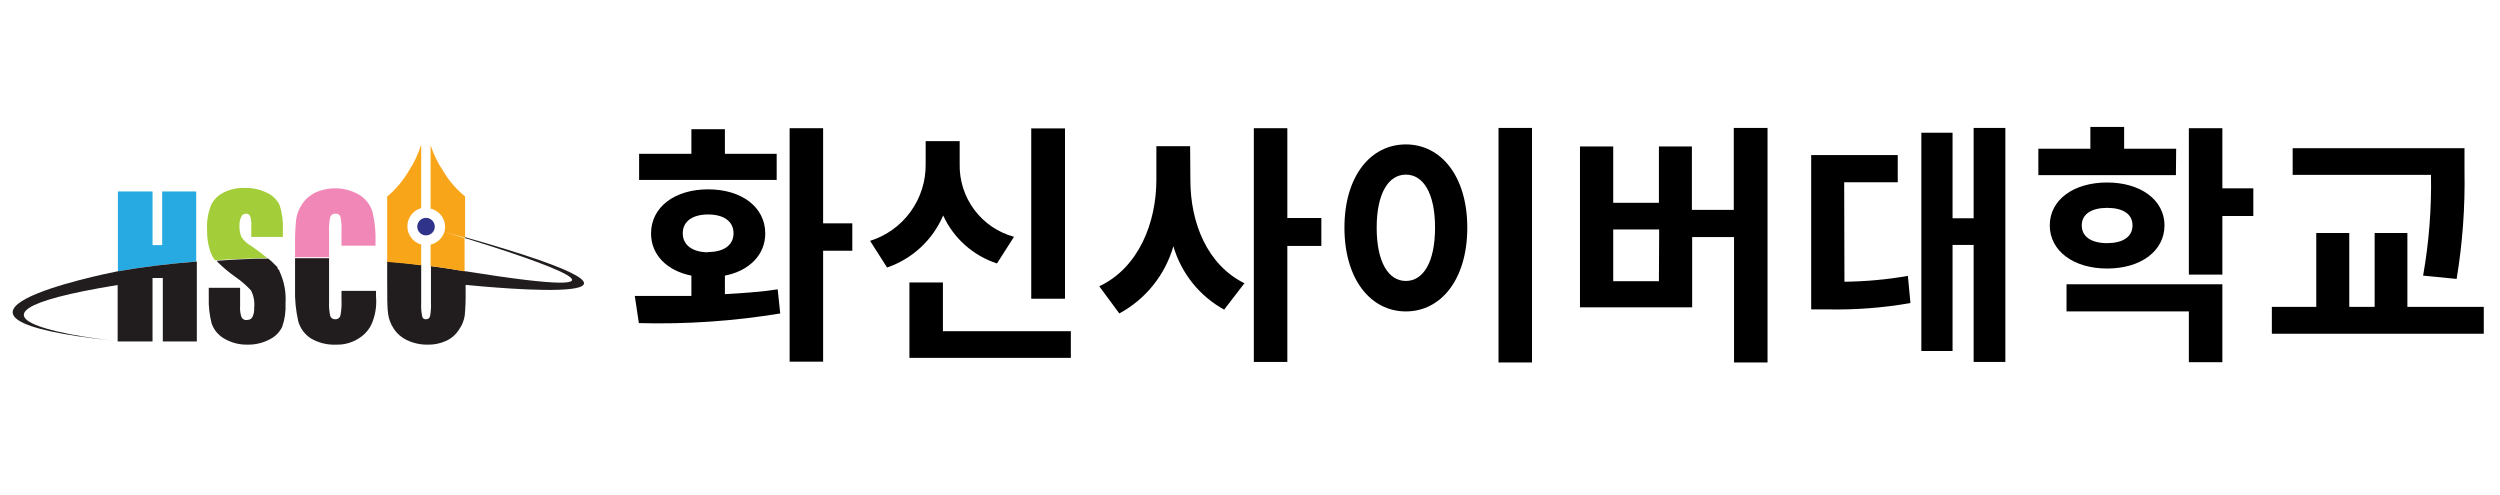 <svg width="197" height="39" viewBox="0 0 197 39" fill="none" xmlns="http://www.w3.org/2000/svg">
<path d="M12.78 19.318H12.02V15.088H9.29V21.378C11.15 21.048 13.22 20.788 15.46 20.608V15.088H12.78V19.318Z" fill="#26AAE1"/>
<path d="M21.37 20.608C20.867 20.157 20.332 19.743 19.77 19.368C19.46 19.196 19.199 18.948 19.01 18.648C18.904 18.363 18.857 18.061 18.87 17.758C18.86 17.519 18.911 17.281 19.02 17.068C19.051 16.999 19.102 16.94 19.166 16.899C19.23 16.858 19.304 16.837 19.38 16.838C19.444 16.833 19.508 16.846 19.565 16.877C19.621 16.907 19.668 16.952 19.7 17.008C19.791 17.257 19.825 17.524 19.8 17.788V18.668H22.29V18.198C22.326 17.522 22.245 16.846 22.05 16.198C21.85 15.754 21.494 15.398 21.05 15.198C20.497 14.925 19.886 14.791 19.27 14.808C18.702 14.791 18.139 14.915 17.63 15.168C17.191 15.375 16.837 15.728 16.63 16.168C16.382 16.804 16.276 17.486 16.32 18.168C16.308 18.693 16.382 19.217 16.54 19.718C16.631 20.001 16.765 20.267 16.94 20.508C18.25 20.418 19.61 20.368 21.01 20.338C21.17 20.418 21.27 20.518 21.37 20.608Z" fill="#A3CD39"/>
<path d="M21.87 21.148C21.93 21.218 21.98 21.298 22.03 21.368C22.08 21.438 21.93 21.268 21.87 21.148Z" fill="#EA2126"/>
<path d="M21.66 20.898C21.72 20.968 21.78 21.028 21.83 21.098C21.88 21.168 21.72 20.968 21.66 20.898Z" fill="#EA2126"/>
<path d="M28.34 15.368C27.815 15.057 27.223 14.877 26.613 14.844C26.004 14.811 25.396 14.925 24.84 15.178C24.413 15.387 24.05 15.709 23.79 16.108C23.544 16.477 23.386 16.898 23.33 17.338C23.269 17.979 23.242 18.623 23.25 19.268V20.268C24.16 20.268 25.06 20.268 25.93 20.268V18.268C25.912 17.879 25.942 17.489 26.02 17.108C26.05 17.02 26.108 16.945 26.187 16.896C26.265 16.847 26.358 16.826 26.45 16.838C26.529 16.829 26.608 16.846 26.675 16.888C26.742 16.93 26.794 16.993 26.82 17.068C26.903 17.432 26.933 17.805 26.91 18.178V19.358H29.59V19.108C29.621 18.291 29.54 17.473 29.35 16.678C29.175 16.138 28.818 15.675 28.34 15.368Z" fill="#F187B6"/>
<path d="M9.27 21.378C7.91 21.648 -8.48 25.008 9.02 26.858C8.28 26.778 -6.83 25.078 9.27 22.458V26.908H12.02V21.908H12.83V26.908H15.51V20.608C13.22 20.788 11.15 21.048 9.29 21.378H9.27Z" fill="#211D1E"/>
<path d="M21.87 21.148C21.875 21.131 21.875 21.114 21.87 21.098C21.87 21.028 21.76 20.968 21.7 20.898C21.625 20.813 21.545 20.733 21.46 20.658C21.36 20.568 21.26 20.468 21.14 20.378C19.74 20.378 18.38 20.458 17.07 20.548L17.21 20.708C17.62 21.109 18.061 21.477 18.53 21.808C18.986 22.12 19.405 22.482 19.78 22.888C19.995 23.307 20.082 23.78 20.03 24.248C20.046 24.495 20.002 24.742 19.9 24.968C19.864 25.042 19.806 25.104 19.736 25.147C19.665 25.189 19.583 25.21 19.5 25.208C19.405 25.232 19.304 25.221 19.215 25.177C19.127 25.133 19.058 25.059 19.02 24.968C18.93 24.691 18.896 24.398 18.92 24.108V22.678H16.45V23.448C16.428 24.139 16.505 24.829 16.68 25.498C16.858 26.003 17.213 26.426 17.68 26.688C18.238 27.012 18.875 27.175 19.52 27.158C20.119 27.168 20.71 27.027 21.24 26.748C21.678 26.539 22.031 26.186 22.24 25.748C22.444 25.15 22.532 24.519 22.5 23.888C22.555 23.021 22.39 22.154 22.02 21.368C22.02 21.268 21.93 21.268 21.87 21.148Z" fill="#211D1E"/>
<path d="M23.25 22.708C23.223 23.582 23.307 24.455 23.5 25.308C23.654 25.869 24.01 26.354 24.5 26.668C25.105 27.022 25.8 27.192 26.5 27.158C27.18 27.177 27.847 26.974 28.4 26.578C28.875 26.253 29.227 25.777 29.4 25.228C29.608 24.635 29.687 24.004 29.63 23.378V22.918H26.91V23.658C26.932 24.07 26.902 24.483 26.82 24.888C26.794 24.971 26.739 25.043 26.667 25.092C26.594 25.141 26.508 25.164 26.42 25.158C26.333 25.166 26.245 25.144 26.172 25.095C26.099 25.045 26.045 24.972 26.02 24.888C25.941 24.52 25.911 24.143 25.93 23.768V20.348C25.06 20.348 24.16 20.348 23.25 20.348V22.708Z" fill="#211D1E"/>
<path d="M36.64 18.688V18.758C42.3 20.508 52.4 23.898 36.64 21.368H36.57C35.74 21.218 34.87 21.088 33.96 20.968V23.798C33.979 24.173 33.956 24.548 33.89 24.918C33.872 24.99 33.829 25.053 33.768 25.097C33.708 25.141 33.635 25.163 33.56 25.158C33.493 25.164 33.426 25.145 33.373 25.104C33.319 25.063 33.282 25.004 33.27 24.938C33.199 24.61 33.172 24.273 33.19 23.938V20.878C32.33 20.768 31.43 20.678 30.51 20.608V22.078C30.51 23.418 30.51 24.288 30.58 24.708C30.633 25.13 30.784 25.534 31.02 25.888C31.28 26.288 31.648 26.607 32.08 26.808C32.589 27.048 33.147 27.168 33.71 27.158C34.21 27.169 34.706 27.067 35.16 26.858C35.57 26.67 35.917 26.368 36.16 25.988C36.398 25.659 36.555 25.279 36.62 24.878C36.68 24.25 36.703 23.619 36.69 22.988V22.448C38.69 22.648 56.68 24.368 36.64 18.688Z" fill="#211D1E"/>
<path d="M34.26 17.858C34.26 17.994 34.22 18.128 34.144 18.241C34.068 18.355 33.96 18.443 33.834 18.495C33.708 18.547 33.569 18.561 33.436 18.535C33.302 18.508 33.179 18.442 33.082 18.346C32.986 18.249 32.92 18.126 32.893 17.992C32.867 17.859 32.88 17.72 32.933 17.594C32.985 17.468 33.073 17.36 33.187 17.284C33.3 17.208 33.434 17.168 33.57 17.168C33.753 17.168 33.929 17.241 34.058 17.37C34.188 17.499 34.26 17.675 34.26 17.858Z" fill="#2F3389"/>
<path d="M32.2 13.488C31.756 14.247 31.184 14.923 30.51 15.488V20.638C31.43 20.708 32.32 20.798 33.19 20.908V19.268C32.877 19.18 32.601 18.993 32.404 18.733C32.208 18.474 32.101 18.158 32.101 17.833C32.101 17.508 32.208 17.191 32.404 16.932C32.601 16.673 32.877 16.485 33.19 16.398V11.398C32.957 12.136 32.624 12.84 32.2 13.488ZM34.93 13.488C34.503 12.854 34.167 12.164 33.93 11.438V16.438C34.124 16.483 34.306 16.567 34.467 16.685C34.627 16.802 34.762 16.951 34.864 17.121C34.965 17.292 35.032 17.482 35.059 17.679C35.086 17.876 35.072 18.076 35.02 18.268L36.65 18.728V15.478C35.963 14.922 35.381 14.248 34.93 13.488ZM33.93 19.288V20.968C34.84 21.088 35.71 21.218 36.53 21.368H36.61V18.758L35.02 18.268C34.943 18.511 34.805 18.73 34.62 18.905C34.434 19.08 34.207 19.205 33.96 19.268L33.93 19.288Z" fill="#F9A51A"/>
<path d="M57.122 23.18C58.542 23.1 59.962 23 61.282 22.8L61.482 24.7C57.801 25.306 54.071 25.561 50.342 25.46L50.022 23.32C51.342 23.32 52.862 23.32 54.482 23.32V21.72C52.562 21.34 51.302 20.08 51.302 18.4C51.302 16.32 53.162 14.92 55.802 14.92C58.442 14.92 60.302 16.32 60.302 18.4C60.302 20.08 59.042 21.34 57.122 21.72V23.18ZM61.202 14.18H50.362V12.12H54.482V10.18H57.122V12.12H61.202V14.18ZM55.802 19.86C57.002 19.86 57.802 19.34 57.802 18.38C57.802 17.42 57.002 16.9 55.802 16.9C54.602 16.9 53.802 17.42 53.802 18.38C53.802 19.34 54.602 19.88 55.802 19.88V19.86ZM67.162 19.76H64.862V28.5H62.222V10.1H64.862V17.6H67.162V19.76Z" fill="black"/>
<path d="M78.562 20.76C77.633 20.457 76.776 19.965 76.046 19.314C75.316 18.664 74.729 17.869 74.322 16.98C73.913 17.935 73.309 18.793 72.547 19.499C71.786 20.205 70.885 20.744 69.902 21.08L68.562 18.98C69.848 18.577 70.969 17.769 71.758 16.677C72.548 15.585 72.963 14.267 72.942 12.92V11.12H75.622V12.92C75.592 14.217 75.997 15.487 76.773 16.528C77.549 17.568 78.65 18.319 79.902 18.66L78.562 20.76ZM84.382 26.1V28.2H71.662V22.26H74.302V26.1H84.382ZM83.922 23.54H81.262V10.12H83.922V23.54Z" fill="black"/>
<path d="M93.802 14.2C93.802 17.52 95.102 20.86 98.062 22.32L96.462 24.4C94.52 23.328 93.082 21.53 92.462 19.4C92.14 20.522 91.598 21.569 90.866 22.479C90.135 23.389 89.229 24.144 88.202 24.7L86.622 22.56C89.722 21.1 91.122 17.56 91.122 14.16V11.52H93.782L93.802 14.2ZM104.122 19.38H101.442V28.52H98.802V10.1H101.442V17.18H104.122V19.38Z" fill="black"/>
<path d="M115.622 17.94C115.622 22 113.562 24.54 110.782 24.54C108.002 24.54 105.942 22 105.942 17.94C105.942 13.88 108.002 11.38 110.782 11.38C113.562 11.38 115.622 13.9 115.622 17.94ZM108.482 17.94C108.482 20.68 109.422 22.14 110.782 22.14C112.142 22.14 113.082 20.68 113.082 17.94C113.082 15.2 112.142 13.76 110.782 13.76C109.422 13.76 108.482 15.22 108.482 17.94ZM120.722 10.08V28.56H118.082V10.08H120.722Z" fill="black"/>
<path d="M139.282 10.08V28.56H136.642V18.68H133.342V24.22H124.502V11.54H127.122V15.98H130.722V11.54H133.322V16.54H136.622V10.08H139.282ZM130.742 18.08H127.122V22.16H130.722L130.742 18.08Z" fill="black"/>
<path d="M145.342 22.2C147.019 22.182 148.691 22.028 150.342 21.74L150.542 23.88C148.377 24.26 146.18 24.427 143.982 24.38H142.722V12.22H149.542V14.36H145.322L145.342 22.2ZM158.022 10.08V28.52H155.522V19.3H153.862V27.66H151.402V10.46H153.862V17.2H155.522V10.08H158.022Z" fill="black"/>
<path d="M171.462 13.8H160.622V11.72H164.722V10H167.382V11.72H171.482L171.462 13.8ZM166.042 21.16C163.402 21.16 161.522 19.78 161.522 17.76C161.522 15.74 163.402 14.38 166.042 14.38C168.682 14.38 170.562 15.76 170.562 17.76C170.562 19.76 168.722 21.16 166.042 21.16ZM162.842 22.4H175.122V28.54H172.482V24.54H162.842V22.4ZM166.042 19.16C167.222 19.16 168.042 18.7 168.042 17.76C168.042 16.82 167.222 16.38 166.042 16.38C164.862 16.38 164.042 16.84 164.042 17.76C164.042 18.68 164.842 19.16 166.042 19.16ZM177.562 17.02H175.122V21.64H172.482V10.1H175.122V14.84H177.562V17.02Z" fill="black"/>
<path d="M195.722 24.18V26.3H179.022V24.18H182.522V18.36H185.122V24.18H187.122V18.36H189.702V24.18H195.722ZM190.942 21.72C191.403 19.099 191.611 16.44 191.562 13.78H180.662V11.68H194.202V13.46C194.256 16.313 194.049 19.165 193.582 21.98L190.942 21.72Z" fill="black"/>
</svg>
